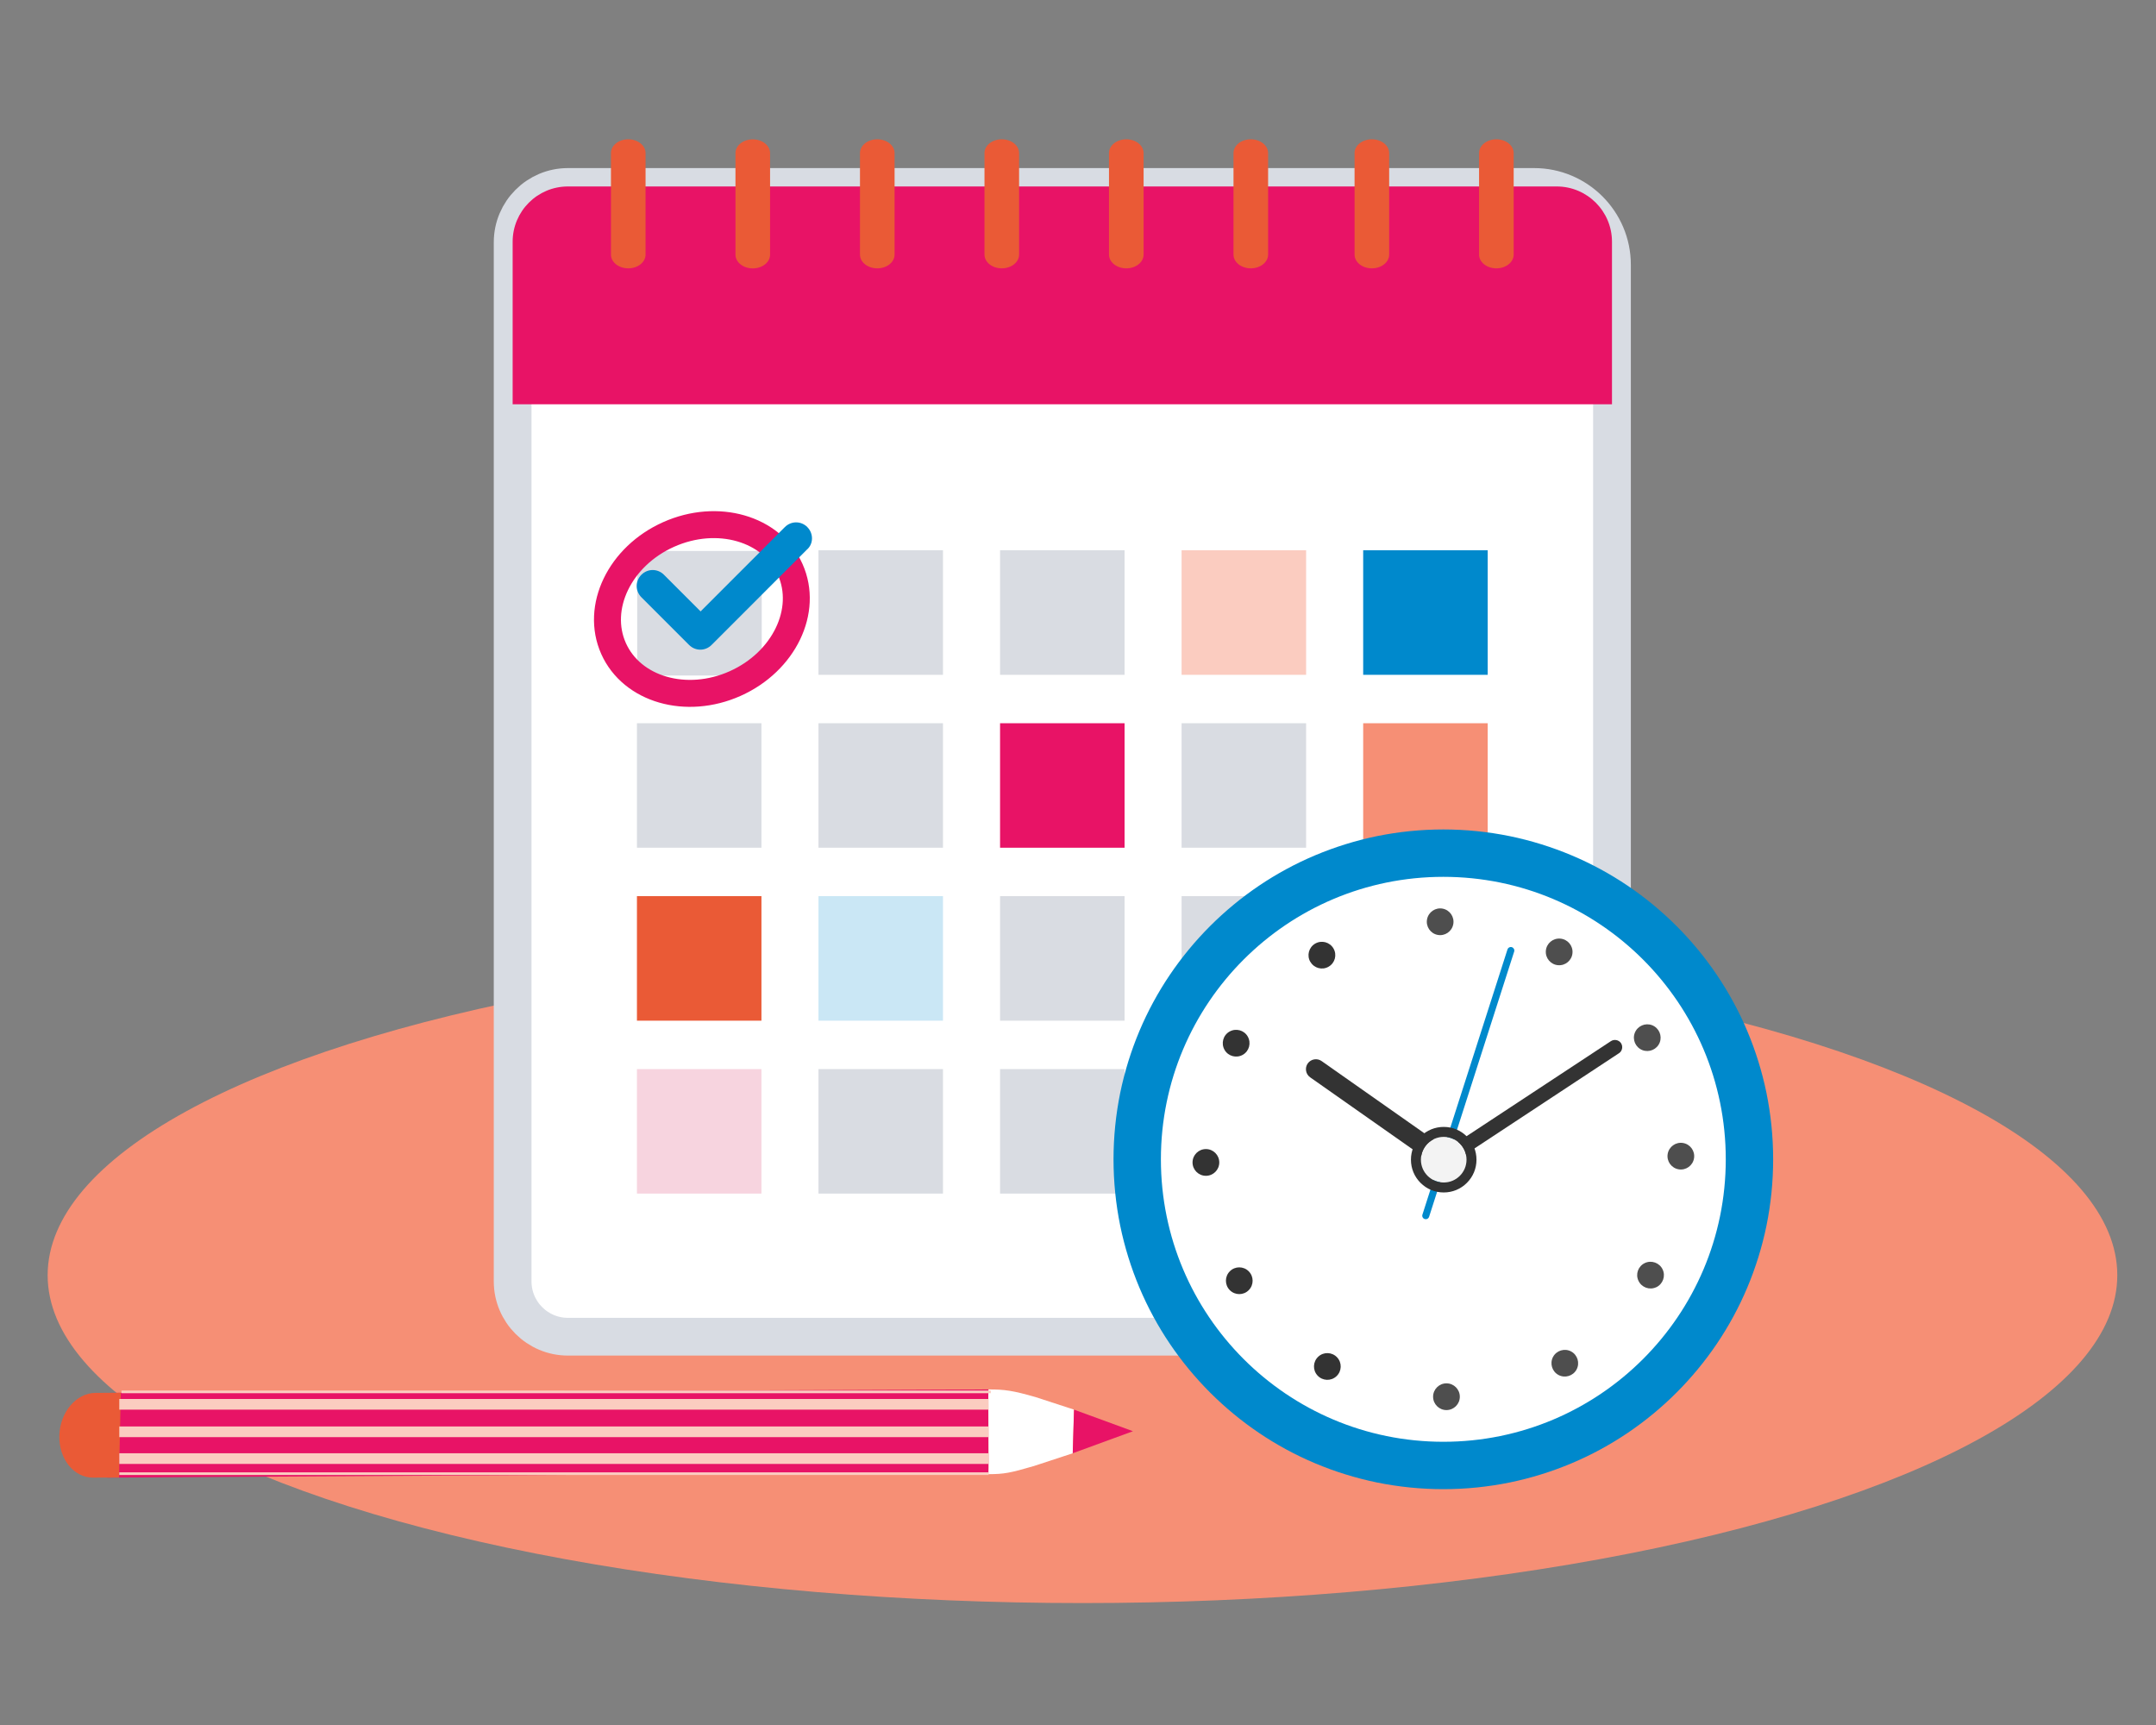 <?xml version="1.0" encoding="UTF-8"?>
<svg id="margin" xmlns="http://www.w3.org/2000/svg" width="400" height="320" viewBox="0 0 400 320">
  <rect x="0" y="0" width="400" height="320" fill="#808080" stroke="none"/>
  <defs>
    <style>
      .cls-1 {
        fill: #333;
      }

      .cls-1, .cls-2, .cls-3, .cls-4, .cls-5, .cls-6, .cls-7, .cls-8, .cls-9, .cls-10, .cls-11, .cls-12 {
        stroke-width: 0px;
      }

      .cls-13 {
        fill: none;
        stroke: #e81366;
        stroke-width: 5px;
      }

      .cls-13, .cls-14 {
        stroke-miterlimit: 10;
      }

      .cls-2 {
        fill: #d9dce2;
      }

      .cls-3 {
        fill: #ea5a36;
      }

      .cls-4 {
        fill: #f7d4df;
      }

      .cls-5 {
        fill: #4e4e4e;
      }

      .cls-6 {
        fill: #e81366;
      }

      .cls-7 {
        fill: #cae7f5;
      }

      .cls-14 {
        stroke: #d8dce3;
        stroke-width: 7px;
      }

      .cls-14, .cls-8 {
        fill: #fff;
      }

      .cls-9 {
        fill: #0089cc;
      }

      .cls-10 {
        fill: #f3f3f3;
      }

      .cls-11 {
        fill: #fbccc0;
      }

      .cls-12 {
        fill: #f68f75;
      }
    </style>
  </defs>
  <ellipse class="cls-12" cx="200.83" cy="236.56" rx="191.99" ry="60.82"/>
  <g>
    <path class="cls-14" d="M105.37,34.68h179.25c7.97,0,14.45,6.47,14.45,14.45v188.58c0,5.66-4.6,10.26-10.26,10.26H105.37c-5.66,0-10.26-4.6-10.26-10.26V44.94c0-5.66,4.6-10.26,10.26-10.26Z"/>
    <path class="cls-6" d="M105.37,34.59h183.44c5.66,0,10.26,4.6,10.26,10.26v30.15s-203.96,0-203.96,0v-30.15c0-5.66,4.6-10.26,10.26-10.26Z"/>
    <path class="cls-2" d="M174.95,102.08h-23.1s0,23.1,0,23.1h23.1s0-23.1,0-23.1Z"/>
    <path class="cls-2" d="M208.64,102.08h-23.1s0,23.1,0,23.1h23.1s0-23.1,0-23.1Z"/>
    <path class="cls-11" d="M242.32,102.08h-23.1s0,23.1,0,23.1h23.1s0-23.1,0-23.1Z"/>
    <path class="cls-9" d="M276.01,102.08h-23.1s0,23.1,0,23.1h23.1s0-23.1,0-23.1Z"/>
    <path class="cls-2" d="M141.27,134.16h-23.1s0,23.1,0,23.1h23.1s0-23.1,0-23.1Z"/>
    <path class="cls-2" d="M141.32,102.21h-23.1s0,23.1,0,23.1h23.1s0-23.1,0-23.1Z"/>
    <path class="cls-2" d="M174.95,134.16h-23.1s0,23.1,0,23.1h23.1s0-23.1,0-23.1Z"/>
    <path class="cls-6" d="M208.64,134.16h-23.1s0,23.1,0,23.1h23.1s0-23.1,0-23.1Z"/>
    <path class="cls-2" d="M242.32,134.16h-23.1s0,23.1,0,23.1h23.1s0-23.1,0-23.1Z"/>
    <path class="cls-12" d="M276.01,134.16h-23.1s0,23.1,0,23.1h23.1s0-23.1,0-23.1Z"/>
    <path class="cls-3" d="M141.27,166.24h-23.1s0,23.1,0,23.1h23.1s0-23.1,0-23.1Z"/>
    <path class="cls-7" d="M174.95,166.24h-23.1s0,23.1,0,23.1h23.1s0-23.1,0-23.1Z"/>
    <path class="cls-2" d="M208.64,166.24h-23.1s0,23.1,0,23.1h23.1s0-23.1,0-23.1Z"/>
    <path class="cls-2" d="M242.32,166.24h-23.1s0,23.1,0,23.1h23.1s0-23.1,0-23.1Z"/>
    <path class="cls-2" d="M276.01,166.24h-23.1s0,23.1,0,23.1h23.1s0-23.1,0-23.1Z"/>
    <path class="cls-4" d="M141.27,198.32h-23.1s0,23.1,0,23.1h23.1s0-23.1,0-23.1Z"/>
    <path class="cls-2" d="M174.95,198.32h-23.1s0,23.1,0,23.1h23.1s0-23.1,0-23.1Z"/>
    <path class="cls-2" d="M208.64,198.32h-23.1s0,23.1,0,23.1h23.1s0-23.1,0-23.1Z"/>
    <path class="cls-2" d="M242.32,198.32h-23.1s0,23.1,0,23.1h23.1s0-23.1,0-23.1Z"/>
    <path class="cls-3" d="M116.56,49.78c-1.77,0-3.21-1.14-3.21-2.55v-18.84c0-1.41,1.44-2.55,3.21-2.55s3.21,1.14,3.21,2.55v18.84c0,1.41-1.44,2.55-3.21,2.55Z"/>
    <path class="cls-3" d="M136.45,28.4c0-1.41,1.44-2.55,3.21-2.55,1.77,0,3.21,1.14,3.21,2.55v18.84c0,1.41-1.44,2.55-3.21,2.55s-3.21-1.14-3.21-2.55"/>
    <path class="cls-3" d="M162.76,49.78c-1.77,0-3.21-1.14-3.21-2.55v-18.84c0-1.41,1.44-2.55,3.21-2.55s3.21,1.14,3.21,2.55v18.84c0,1.41-1.44,2.55-3.21,2.55Z"/>
    <path class="cls-3" d="M185.86,49.78c-1.77,0-3.21-1.14-3.21-2.55v-18.84c0-1.41,1.44-2.55,3.21-2.55,1.77,0,3.21,1.14,3.21,2.55v18.84c0,1.41-1.44,2.55-3.21,2.55Z"/>
    <path class="cls-3" d="M208.96,49.78c-1.77,0-3.21-1.14-3.21-2.55v-18.84c0-1.41,1.44-2.55,3.21-2.55s3.21,1.14,3.21,2.55v18.84c0,1.41-1.44,2.55-3.21,2.55Z"/>
    <path class="cls-3" d="M254.52,49.78c-1.77,0-3.21-1.14-3.21-2.55v-18.84c0-1.41,1.44-2.55,3.21-2.55s3.21,1.14,3.21,2.55v18.84c0,1.41-1.44,2.55-3.21,2.55Z"/>
    <path class="cls-3" d="M277.62,49.78c-1.77,0-3.21-1.14-3.21-2.55v-18.84c0-1.41,1.44-2.55,3.21-2.55,1.77,0,3.21,1.14,3.21,2.55v18.84c0,1.41-1.44,2.55-3.21,2.55Z"/>
    <path class="cls-3" d="M232.06,49.78c-1.77,0-3.21-1.14-3.21-2.55v-18.84c0-1.41,1.44-2.55,3.21-2.55,1.77,0,3.21,1.14,3.21,2.55v18.84c0,1.41-1.44,2.55-3.21,2.55Z"/>
    <path class="cls-8" d="M267.78,272.34c31.64,0,57.28-25.65,57.28-57.28,0-31.64-25.64-57.28-57.28-57.28-31.63,0-57.28,25.64-57.28,57.28,0,31.63,25.65,57.28,57.28,57.28Z"/>
    <path class="cls-9" d="M267.78,162.66c28.94,0,52.4,23.46,52.4,52.4s-23.46,52.4-52.4,52.4c-28.94,0-52.4-23.46-52.4-52.4s23.46-52.4,52.4-52.4ZM267.78,153.87c-4.15,0-8.29.42-12.32,1.24-3.93.81-7.8,2.01-11.5,3.57-3.63,1.53-7.13,3.43-10.4,5.64-3.24,2.19-6.28,4.7-9.05,7.47-2.77,2.77-5.28,5.81-7.47,9.05-2.21,3.27-4.11,6.77-5.64,10.4-1.56,3.7-2.76,7.57-3.57,11.5-.82,4.03-1.24,8.18-1.24,12.32,0,4.15.42,8.29,1.24,12.32.81,3.93,2.01,7.8,3.57,11.5,1.53,3.63,3.43,7.13,5.64,10.4,2.19,3.24,4.7,6.28,7.47,9.05,2.77,2.77,5.81,5.28,9.05,7.47,3.27,2.21,6.77,4.11,10.4,5.64,3.7,1.56,7.57,2.76,11.5,3.57,4.03.82,8.18,1.24,12.32,1.24s8.29-.42,12.32-1.24c3.93-.81,7.8-2.01,11.5-3.57,3.63-1.53,7.13-3.43,10.4-5.64,3.24-2.19,6.28-4.7,9.05-7.47,2.77-2.77,5.28-5.81,7.47-9.05,2.21-3.27,4.11-6.77,5.64-10.4,1.56-3.7,2.76-7.57,3.57-11.5.82-4.03,1.24-8.18,1.24-12.32,0-4.15-.42-8.29-1.24-12.32-.81-3.93-2.01-7.8-3.57-11.5-1.53-3.63-3.43-7.13-5.64-10.4-2.19-3.24-4.7-6.28-7.47-9.05-2.77-2.77-5.81-5.28-9.05-7.47-3.27-2.21-6.77-4.11-10.4-5.64-3.7-1.56-7.57-2.76-11.5-3.57-4.03-.82-8.18-1.24-12.32-1.24Z"/>
    <path class="cls-5" d="M268.36,261.58c1.37,0,2.48-1.11,2.48-2.48s-1.11-2.48-2.48-2.48c-1.37,0-2.48,1.11-2.48,2.48,0,1.37,1.11,2.48,2.48,2.48Z"/>
    <path class="cls-5" d="M292.5,254.05c.64-1.21.18-2.71-1.02-3.35s-2.71-.18-3.35,1.02c-.64,1.21-.18,2.71,1.02,3.35,1.21.64,2.71.18,3.35-1.02Z"/>
    <path class="cls-5" d="M307.27,238.8c1.24-.58,1.78-2.06,1.2-3.3-.58-1.24-2.06-1.78-3.3-1.2-1.24.58-1.78,2.05-1.19,3.29.58,1.24,2.05,1.78,3.29,1.2Z"/>
    <path class="cls-5" d="M314.29,214.87c.22-1.35-.7-2.62-2.05-2.84-1.35-.22-2.62.7-2.84,2.05-.22,1.35.7,2.62,2.05,2.84,1.35.22,2.62-.7,2.84-2.05Z"/>
    <path class="cls-5" d="M307.92,193.41c.5-1.27-.12-2.71-1.39-3.22-1.27-.5-2.71.12-3.22,1.39s.12,2.71,1.39,3.22c1.27.5,2.71-.12,3.22-1.39Z"/>
    <path class="cls-5" d="M291.74,176.8c.12-1.36-.89-2.57-2.26-2.68-1.36-.12-2.57.89-2.68,2.25-.12,1.36.89,2.57,2.26,2.68,1.36.12,2.57-.89,2.68-2.26Z"/>
    <path class="cls-5" d="M269.62,171.46c.26-1.34-.62-2.64-1.96-2.9s-2.64.62-2.9,1.97c-.26,1.34.62,2.64,1.96,2.9s2.64-.62,2.9-1.97Z"/>
    <path class="cls-1" d="M243.1,178.43c-.69-1.19-.28-2.7.91-3.39,1.19-.68,2.7-.28,3.39.91.69,1.18.28,2.7-.91,3.38-1.18.69-2.7.28-3.38-.91Z"/>
    <path class="cls-1" d="M230.58,195.67c1.19-.68,1.59-2.2.91-3.39-.68-1.19-2.2-1.59-3.39-.91-1.19.68-1.59,2.2-.91,3.39.68,1.19,2.2,1.59,3.39.91Z"/>
    <path class="cls-1" d="M223.73,218.12c1.37,0,2.48-1.11,2.48-2.48s-1.11-2.48-2.48-2.48-2.48,1.11-2.48,2.48,1.11,2.48,2.48,2.48Z"/>
    <path class="cls-1" d="M231.67,239.34c.97-.97.97-2.54,0-3.51-.97-.97-2.54-.97-3.5,0-.97.97-.97,2.54,0,3.51.97.97,2.54.97,3.5,0Z"/>
    <path class="cls-1" d="M247.94,255.31c1.01-.93,1.07-2.5.14-3.5-.93-1.01-2.5-1.07-3.5-.14-1.01.93-1.07,2.5-.14,3.5.93,1.01,2.5,1.07,3.5.14Z"/>
    <path class="cls-9" d="M264.52,226.17c-.07,0-.13-.01-.2-.03-.34-.11-.53-.48-.42-.82l15.78-49.19c.11-.34.48-.53.82-.42.34.11.53.48.42.82l-15.78,49.19c-.09.28-.34.45-.62.45h0Z"/>
    <path class="cls-1" d="M267.83,216.84c-.37,0-.74-.11-1.06-.34l-23.7-16.65c-.83-.58-1.03-1.74-.45-2.57.59-.83,1.74-1.03,2.57-.45l23.7,16.65c.83.59,1.03,1.74.45,2.57-.36.51-.93.78-1.51.78Z"/>
    <path class="cls-1" d="M300.35,195.39l-31.23,20.58c-.23.15-.49.22-.74.22-.44,0-.87-.21-1.13-.61-.41-.63-.24-1.47.39-1.88l31.23-20.56c.61-.4,1.45-.24,1.86.35.42.61.27,1.48-.37,1.9h0Z"/>
    <path class="cls-10" d="M267.86,219.36c2.34,0,4.23-1.89,4.23-4.23s-1.89-4.23-4.23-4.23-4.23,1.89-4.23,4.23,1.89,4.23,4.23,4.23Z"/>
    <path class="cls-1" d="M267.85,210.9c2.34,0,4.23,1.89,4.23,4.23,0,2.34-1.89,4.23-4.23,4.23s-4.23-1.89-4.23-4.23,1.89-4.23,4.23-4.23ZM267.85,209.05c-1.62,0-3.15.63-4.3,1.78-1.15,1.15-1.78,2.67-1.78,4.3s.63,3.15,1.78,4.3c1.15,1.15,2.67,1.78,4.3,1.78s3.15-.63,4.3-1.78c1.15-1.15,1.78-2.67,1.78-4.3,0-1.62-.63-3.15-1.78-4.3-1.15-1.15-2.67-1.78-4.3-1.78Z"/>
    <path class="cls-13" d="M136.4,126.8c9.05-4.05,13.62-13.51,10.21-21.15-3.41-7.64-13.52-10.55-22.57-6.5-9.05,4.04-13.62,13.51-10.21,21.15,3.41,7.64,13.52,10.55,22.57,6.5Z"/>
    <path class="cls-9" d="M149.79,97.78c-1.17-1.17-3.01-1.17-4.18,0-5.24,5.24-10.39,10.39-15.63,15.64-2.23-2.23-4.47-4.47-6.8-6.8-1.17-1.17-3.01-1.17-4.18,0-1.17,1.17-1.17,3.01,0,4.18,2.91,2.91,5.92,5.92,8.84,8.84,1.17,1.17,3.01,1.17,4.18,0,5.92-5.92,11.85-11.85,17.67-17.67,1.26-1.07,1.26-3.01.1-4.18Z"/>
  </g>
  <g>
    <path class="cls-6" d="M183.41,273.13v-15.38l-163.04.64-.48,15.72,163.51-.98Z"/>
    <path class="cls-3" d="M11.01,266.28c.13-4.34,3.14-7.87,6.73-7.89l4.67-.02-.33,15.72-4.82.02c-3.58.01-6.38-3.49-6.25-7.84Z"/>
    <path class="cls-8" d="M191.75,271.98l7.28-2.39.24-8.09-7.14-2.33c-4.21-1.21-5.77-1.43-8.73-1.42l-.04,1.24.06,13.24-.04,1.24c2.95-.01,4.07-.24,8.36-1.49Z"/>
    <path class="cls-6" d="M199.27,261.5l10.93,4-11.18,4.09.24-8.09Z"/>
    <rect class="cls-11" x="101.78" y="189.94" width="1.98" height="161.28" transform="translate(-167.81 373.35) rotate(-90)"/>
    <rect class="cls-11" x="102.52" y="192.74" width=".49" height="161.28" transform="translate(-170.61 376.14) rotate(-90)"/>
    <rect class="cls-11" x="102.94" y="177.56" width=".49" height="161.28" transform="translate(-155.02 361.39) rotate(-90)"/>
    <rect class="cls-11" x="101.78" y="184.97" width="1.98" height="161.28" transform="translate(-162.84 368.38) rotate(-90)"/>
    <rect class="cls-11" x="101.78" y="179.87" width="1.98" height="161.28" transform="translate(-157.74 363.28) rotate(-90)"/>
  </g>
</svg>